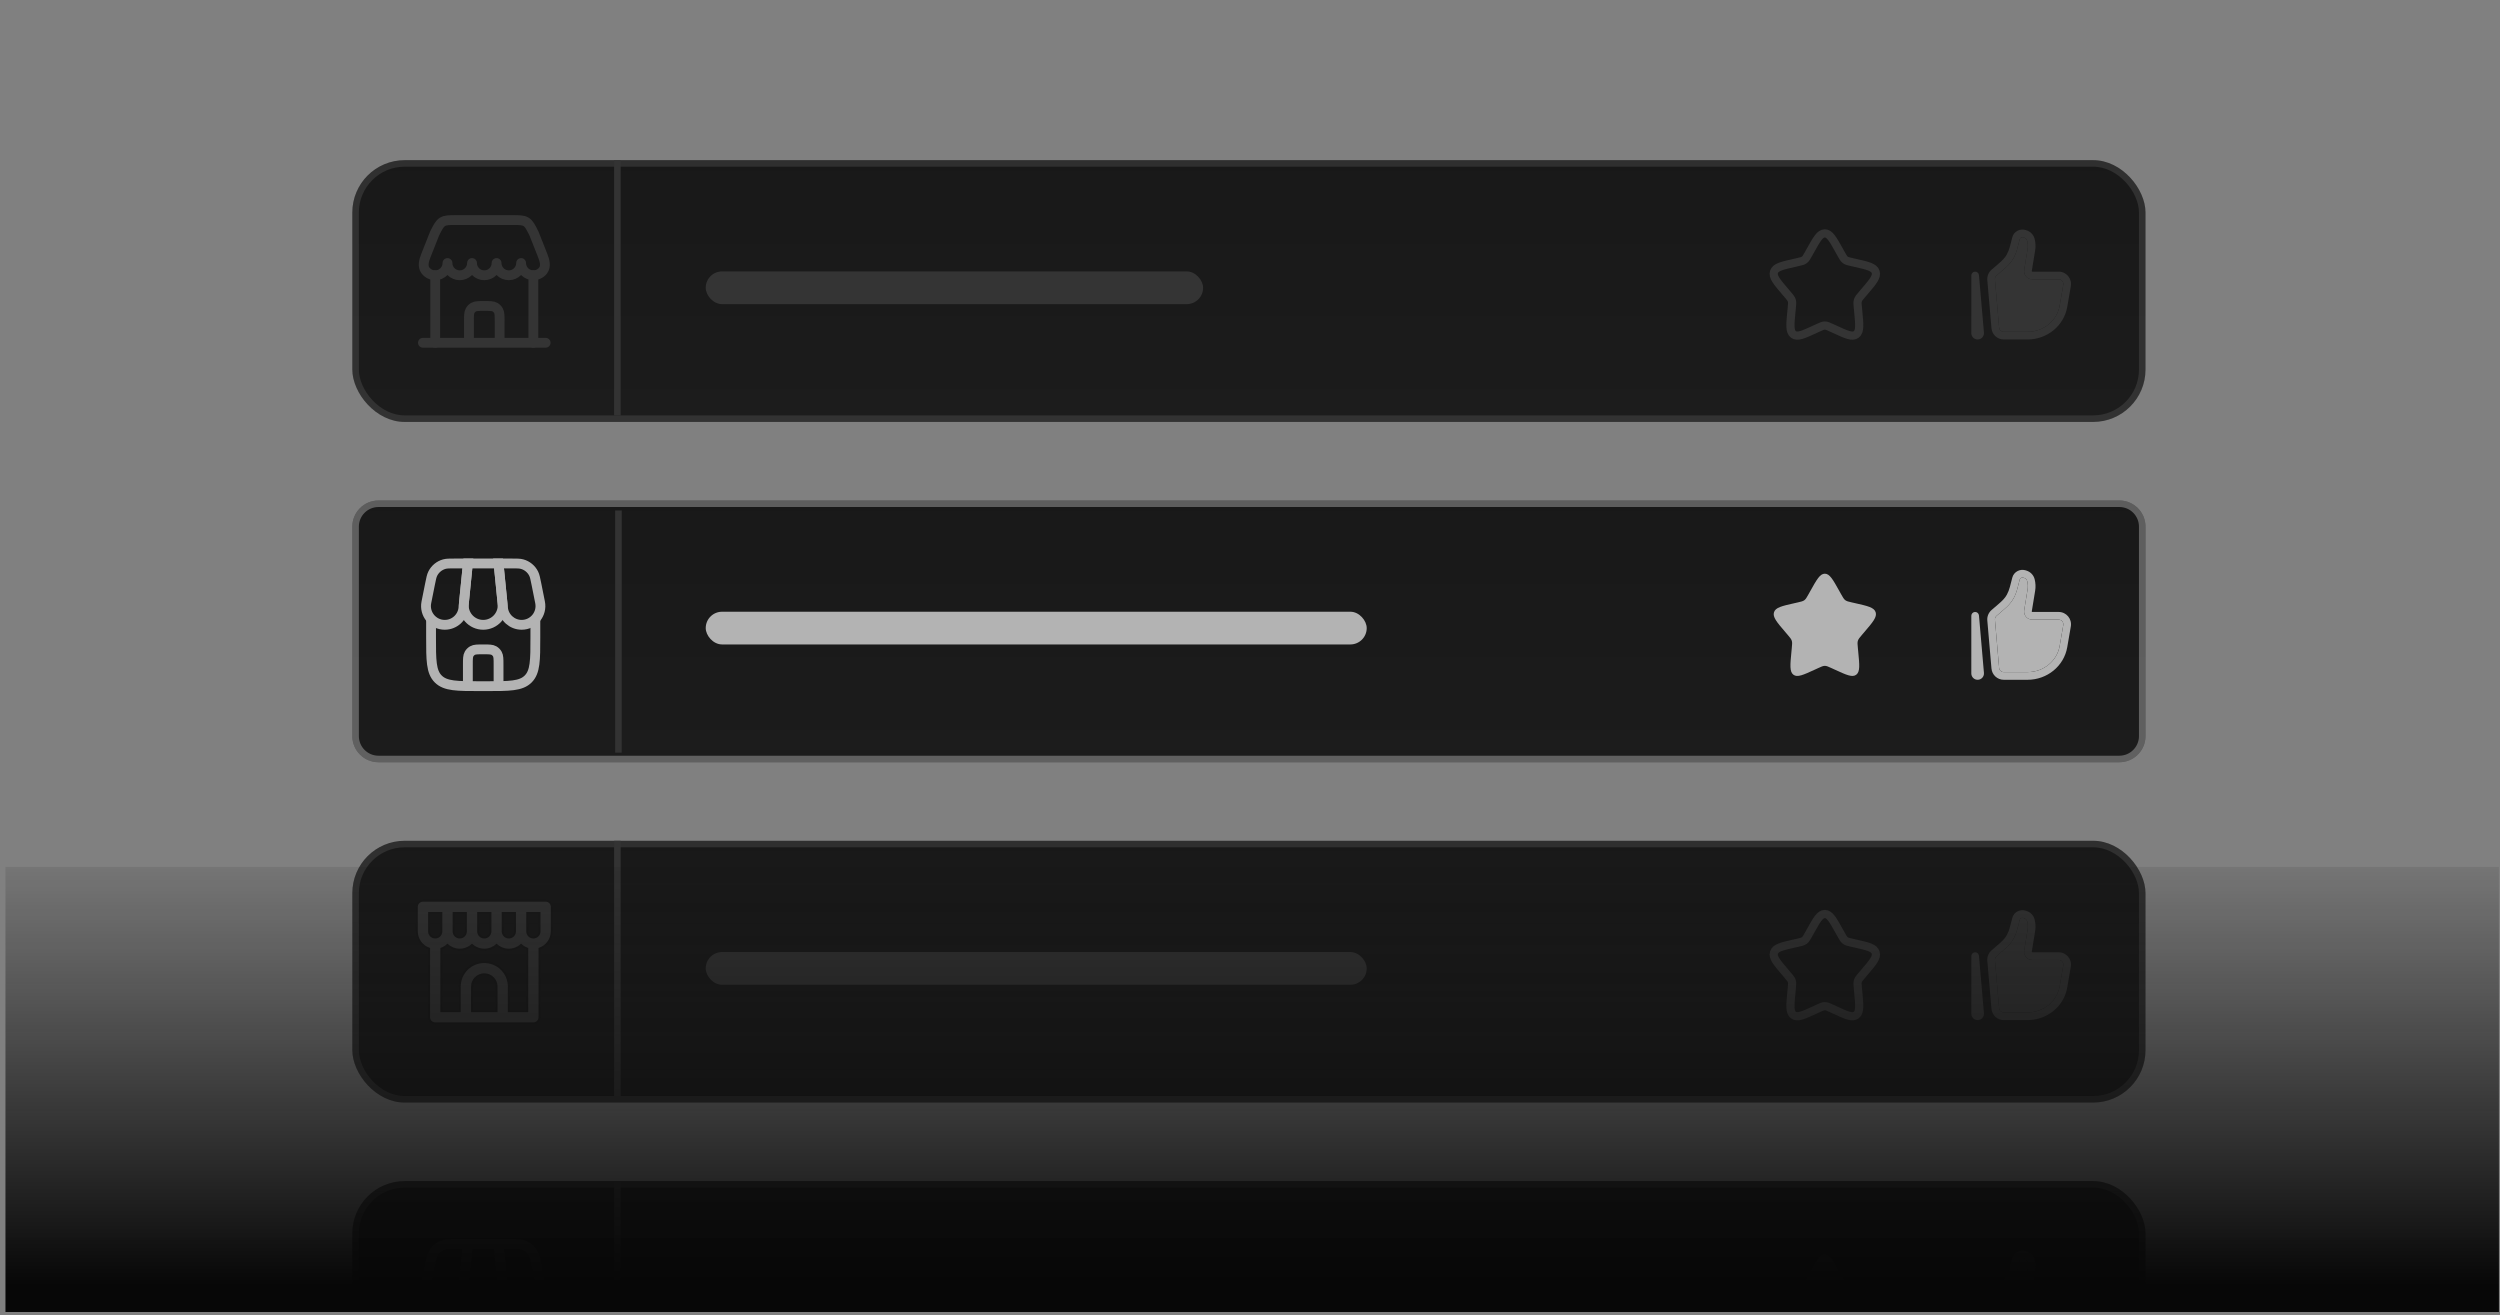 <svg width="382" height="201" viewBox="0 0 382 201" fill="none" xmlns="http://www.w3.org/2000/svg">
<rect x="0" y="0" width="382" height="201" fill="#808080" stroke="none"/>
<g clip-path="url(#clip0_7353_21627)">
<rect x="53.834" y="24.472" width="274" height="40" rx="8" fill="url(#paint0_linear_7353_21627)"/>
<rect x="54.334" y="24.972" width="273" height="39" rx="7.5" stroke="white" stroke-opacity="0.1"/>
<path d="M276.61 38.322C277.599 36.547 278.094 35.66 278.834 35.66C279.574 35.66 280.069 36.547 281.058 38.322L281.314 38.782C281.595 39.286 281.736 39.538 281.955 39.705C282.174 39.871 282.447 39.933 282.993 40.057L283.491 40.169C285.412 40.604 286.373 40.821 286.602 41.556C286.83 42.291 286.175 43.057 284.865 44.589L284.526 44.986C284.154 45.421 283.968 45.639 283.884 45.908C283.8 46.177 283.829 46.468 283.885 47.048L283.936 47.577C284.134 49.621 284.233 50.643 283.635 51.097C283.036 51.552 282.137 51.137 280.337 50.309L279.872 50.095C279.361 49.859 279.105 49.742 278.834 49.742C278.563 49.742 278.307 49.859 277.796 50.095L277.331 50.309C275.531 51.137 274.632 51.552 274.033 51.097C273.435 50.643 273.534 49.621 273.732 47.577L273.783 47.048C273.839 46.468 273.868 46.177 273.784 45.908C273.7 45.639 273.514 45.421 273.142 44.986L272.803 44.589C271.493 43.057 270.838 42.291 271.066 41.556C271.295 40.821 272.256 40.604 274.177 40.169L274.675 40.057C275.221 39.933 275.494 39.871 275.713 39.705C275.932 39.538 276.073 39.286 276.354 38.782L276.61 38.322Z" stroke="#343434" stroke-width="1.25"/>
<path d="M301.803 42.093L302.386 42.042C302.359 41.73 302.091 41.494 301.777 41.507C301.464 41.521 301.217 41.779 301.217 42.093H301.803ZM315.268 43.517L314.717 46.704L315.872 46.904L316.423 43.717L315.268 43.517ZM309.807 50.699H306.175V51.871H309.807V50.699ZM305.463 50.044L304.828 42.706L303.661 42.807L304.295 50.145L305.463 50.044ZM314.717 46.704C314.321 48.994 312.257 50.699 309.807 50.699V51.871C312.796 51.871 315.374 49.785 315.872 46.904L314.717 46.704ZM309.814 38.082L309.297 41.242L310.453 41.431L310.971 38.271L309.814 38.082ZM305.074 42.102L306.198 41.133L305.433 40.245L304.309 41.214L305.074 42.102ZM308.243 37.982L308.615 36.549L307.481 36.255L307.109 37.687L308.243 37.982ZM309.176 36.268L309.29 36.304L309.648 35.188L309.535 35.152L309.176 36.268ZM307.68 39.422C307.924 38.966 308.113 38.483 308.243 37.982L307.109 37.687C307.003 38.098 306.847 38.495 306.647 38.87L307.68 39.422ZM309.29 36.304C309.529 36.381 309.699 36.566 309.755 36.781L310.889 36.487C310.729 35.868 310.255 35.383 309.648 35.188L309.29 36.304ZM308.615 36.549C308.642 36.443 308.719 36.346 308.834 36.291L308.325 35.235C307.909 35.435 307.597 35.805 307.481 36.255L308.615 36.549ZM308.834 36.291C308.939 36.24 309.063 36.231 309.176 36.268L309.535 35.152C309.137 35.024 308.702 35.054 308.325 35.235L308.834 36.291ZM310.517 42.679H314.564V41.507H310.517V42.679ZM303.146 50.821L302.386 42.042L301.219 42.143L301.978 50.922L303.146 50.821ZM302.389 50.904V42.093H301.217V50.904H302.389ZM301.978 50.922C301.968 50.803 302.062 50.699 302.183 50.699V51.871C302.75 51.871 303.194 51.385 303.146 50.821L301.978 50.922ZM310.971 38.271C311.068 37.677 311.04 37.07 310.889 36.487L309.755 36.781C309.865 37.206 309.885 37.649 309.814 38.082L310.971 38.271ZM306.175 50.699C305.805 50.699 305.495 50.415 305.463 50.044L304.295 50.145C304.38 51.121 305.195 51.871 306.175 51.871V50.699ZM306.198 41.133C306.73 40.675 307.302 40.13 307.68 39.422L306.647 38.87C306.376 39.377 305.945 39.804 305.433 40.245L306.198 41.133ZM316.423 43.717C316.623 42.563 315.736 41.507 314.564 41.507V42.679C315.007 42.679 315.344 43.078 315.268 43.517L316.423 43.717ZM302.183 50.699C302.297 50.699 302.389 50.791 302.389 50.904H301.217C301.217 51.437 301.649 51.871 302.183 51.871V50.699ZM309.297 41.242C309.173 41.994 309.753 42.679 310.517 42.679V41.507C310.478 41.507 310.446 41.471 310.453 41.431L309.297 41.242ZM304.828 42.706C304.809 42.477 304.9 42.252 305.074 42.102L304.309 41.214C303.85 41.61 303.609 42.203 303.661 42.807L304.828 42.706Z" fill="#343434"/>
<path d="M314.717 46.704L315.268 43.517C315.344 43.078 315.007 42.679 314.564 42.679H310.517C309.753 42.679 309.173 41.994 309.297 41.242L309.814 38.082C309.885 37.649 309.865 37.206 309.755 36.781C309.699 36.566 309.529 36.381 309.29 36.304L309.176 36.268C309.063 36.231 308.939 36.24 308.834 36.291C308.719 36.346 308.642 36.443 308.615 36.549L308.243 37.982C308.113 38.483 307.924 38.966 307.68 39.422C307.302 40.13 306.73 40.675 306.198 41.133L305.074 42.102C304.9 42.252 304.809 42.477 304.828 42.706L305.463 50.044C305.495 50.415 305.805 50.699 306.175 50.699H309.807C312.257 50.699 314.321 48.994 314.717 46.704Z" fill="#343434"/>
<path d="M83.375 52.375H64.625" stroke="#343434" stroke-width="1.5" stroke-linecap="round"/>
<path d="M81.5 52.375V42.062" stroke="#343434" stroke-width="1.5" stroke-linecap="round"/>
<path d="M66.5 52.375V42.062" stroke="#343434" stroke-width="1.5" stroke-linecap="round"/>
<path d="M78.245 33.625H69.755C68.628 33.625 68.064 33.625 67.611 33.905C67.158 34.185 66.905 34.689 66.401 35.698L65.085 39.024C64.781 39.793 64.515 40.699 65.027 41.348C65.37 41.783 65.903 42.062 66.5 42.062C67.536 42.062 68.375 41.223 68.375 40.188C68.375 41.223 69.215 42.062 70.25 42.062C71.286 42.062 72.125 41.223 72.125 40.188C72.125 41.223 72.965 42.062 74 42.062C75.036 42.062 75.875 41.223 75.875 40.188C75.875 41.223 76.715 42.062 77.75 42.062C78.786 42.062 79.625 41.223 79.625 40.188C79.625 41.223 80.465 42.062 81.5 42.062C82.098 42.062 82.63 41.783 82.973 41.348C83.485 40.699 83.219 39.793 82.915 39.024L81.599 35.698C81.095 34.689 80.843 34.185 80.389 33.905C79.936 33.625 79.373 33.625 78.245 33.625Z" stroke="#343434" stroke-width="1.5" stroke-linejoin="round"/>
<path d="M71.656 51.906V49.094C71.656 48.218 71.656 47.779 71.845 47.453C71.968 47.239 72.146 47.062 72.359 46.938C72.686 46.75 73.124 46.75 74 46.75C74.876 46.75 75.314 46.75 75.641 46.938C75.854 47.062 76.032 47.239 76.155 47.453C76.344 47.779 76.344 48.218 76.344 49.094V51.906" stroke="#343434" stroke-width="1.5" stroke-linecap="round"/>
<rect x="107.834" y="41.472" width="76" height="5" rx="2.5" fill="#343434"/>
<line x1="94.334" y1="24.472" x2="94.334" y2="63.472" stroke="#333333"/>
<path d="M53.834 80.472C53.834 78.263 55.625 76.472 57.834 76.472H323.834C326.043 76.472 327.834 78.263 327.834 80.472V112.472C327.834 114.681 326.043 116.472 323.834 116.472H57.834C55.625 116.472 53.834 114.681 53.834 112.472V80.472Z" fill="url(#paint1_linear_7353_21627)"/>
<path d="M54.334 80.472C54.334 78.539 55.901 76.972 57.834 76.972H323.834C325.767 76.972 327.334 78.539 327.334 80.472V112.472C327.334 114.405 325.767 115.972 323.834 115.972H57.834C55.901 115.972 54.334 114.405 54.334 112.472V80.472Z" stroke="white" stroke-opacity="0.3"/>
<path d="M276.61 90.323C277.599 88.547 278.094 87.66 278.834 87.66C279.574 87.66 280.069 88.547 281.058 90.323L281.314 90.782C281.595 91.286 281.736 91.538 281.955 91.705C282.174 91.871 282.447 91.933 282.993 92.057L283.491 92.169C285.412 92.604 286.373 92.821 286.602 93.556C286.83 94.291 286.175 95.057 284.865 96.589L284.526 96.986C284.154 97.421 283.968 97.639 283.884 97.908C283.8 98.177 283.829 98.468 283.885 99.048L283.936 99.577C284.134 101.621 284.233 102.643 283.635 103.097C283.036 103.552 282.137 103.137 280.337 102.309L279.872 102.095C279.361 101.859 279.105 101.742 278.834 101.742C278.563 101.742 278.307 101.859 277.796 102.095L277.331 102.309C275.531 103.137 274.632 103.552 274.033 103.097C273.435 102.643 273.534 101.621 273.732 99.577L273.783 99.048C273.839 98.468 273.868 98.177 273.784 97.908C273.7 97.639 273.514 97.421 273.142 96.986L272.803 96.589C271.493 95.057 270.838 94.291 271.066 93.556C271.295 92.821 272.256 92.604 274.177 92.169L274.675 92.057C275.221 91.933 275.494 91.871 275.713 91.705C275.932 91.538 276.073 91.286 276.354 90.782L276.61 90.323Z" fill="#B3B3B3"/>
<path d="M301.803 94.093L302.386 94.042C302.359 93.73 302.091 93.494 301.777 93.507C301.464 93.521 301.217 93.779 301.217 94.093H301.803ZM315.268 95.517L314.717 98.704L315.872 98.904L316.423 95.717L315.268 95.517ZM309.807 102.699H306.175V103.871H309.807V102.699ZM305.463 102.044L304.828 94.706L303.661 94.807L304.295 102.145L305.463 102.044ZM314.717 98.704C314.321 100.994 312.257 102.699 309.807 102.699V103.871C312.796 103.871 315.374 101.785 315.872 98.904L314.717 98.704ZM309.814 90.082L309.297 93.242L310.453 93.431L310.971 90.271L309.814 90.082ZM305.074 94.102L306.198 93.133L305.433 92.245L304.309 93.214L305.074 94.102ZM308.243 89.982L308.615 88.549L307.481 88.255L307.109 89.687L308.243 89.982ZM309.176 88.268L309.29 88.304L309.648 87.189L309.535 87.152L309.176 88.268ZM307.68 91.422C307.924 90.966 308.113 90.483 308.243 89.982L307.109 89.687C307.003 90.098 306.847 90.495 306.647 90.87L307.68 91.422ZM309.29 88.304C309.529 88.381 309.699 88.566 309.755 88.781L310.889 88.487C310.729 87.868 310.255 87.383 309.648 87.189L309.29 88.304ZM308.615 88.549C308.642 88.443 308.719 88.347 308.834 88.291L308.325 87.235C307.909 87.436 307.597 87.805 307.481 88.255L308.615 88.549ZM308.834 88.291C308.939 88.24 309.063 88.231 309.176 88.268L309.535 87.152C309.137 87.024 308.702 87.054 308.325 87.235L308.834 88.291ZM310.517 94.679H314.564V93.507H310.517V94.679ZM303.146 102.821L302.386 94.042L301.219 94.143L301.978 102.922L303.146 102.821ZM302.389 102.904V94.093H301.217V102.904H302.389ZM301.978 102.922C301.968 102.802 302.062 102.699 302.183 102.699V103.871C302.75 103.871 303.194 103.385 303.146 102.821L301.978 102.922ZM310.971 90.271C311.068 89.677 311.04 89.07 310.889 88.487L309.755 88.781C309.865 89.206 309.885 89.649 309.814 90.082L310.971 90.271ZM306.175 102.699C305.805 102.699 305.495 102.415 305.463 102.044L304.295 102.145C304.38 103.121 305.195 103.871 306.175 103.871V102.699ZM306.198 93.133C306.73 92.675 307.302 92.13 307.68 91.422L306.647 90.87C306.376 91.377 305.945 91.804 305.433 92.245L306.198 93.133ZM316.423 95.717C316.623 94.563 315.736 93.507 314.564 93.507V94.679C315.007 94.679 315.344 95.078 315.268 95.517L316.423 95.717ZM302.183 102.699C302.297 102.699 302.389 102.791 302.389 102.904H301.217C301.217 103.437 301.649 103.871 302.183 103.871V102.699ZM309.297 93.242C309.173 93.994 309.753 94.679 310.517 94.679V93.507C310.478 93.507 310.446 93.471 310.453 93.431L309.297 93.242ZM304.828 94.706C304.809 94.477 304.9 94.252 305.074 94.102L304.309 93.214C303.85 93.61 303.609 94.203 303.661 94.807L304.828 94.706Z" fill="#B3B3B3"/>
<path d="M314.717 98.704L315.268 95.517C315.344 95.078 315.007 94.679 314.564 94.679H310.517C309.753 94.679 309.173 93.994 309.297 93.242L309.814 90.082C309.885 89.649 309.865 89.206 309.755 88.781C309.699 88.566 309.529 88.381 309.29 88.304L309.176 88.268C309.063 88.231 308.939 88.24 308.834 88.291C308.719 88.347 308.642 88.443 308.615 88.549L308.243 89.982C308.113 90.483 307.924 90.966 307.68 91.422C307.302 92.13 306.73 92.675 306.198 93.133L305.074 94.102C304.9 94.252 304.809 94.477 304.828 94.706L305.463 102.044C305.495 102.415 305.805 102.699 306.175 102.699H309.807C312.257 102.699 314.321 100.994 314.717 98.704Z" fill="#B3B3B3"/>
<path d="M65.865 94.535V97.347C65.865 100.883 65.865 102.651 66.964 103.749C68.062 104.847 69.83 104.847 73.365 104.847H74.303C77.838 104.847 79.606 104.847 80.704 103.749C81.803 102.651 81.803 100.883 81.803 97.347V94.535" stroke="#B3B3B3" stroke-width="1.5"/>
<path d="M71.489 86.097H76.177L76.788 92.207C76.963 93.955 75.59 95.472 73.833 95.472C72.076 95.472 70.704 93.955 70.878 92.207L71.489 86.097Z" stroke="#B3B3B3" stroke-width="1.5"/>
<path d="M65.709 89.239C65.876 88.404 65.959 87.987 66.129 87.649C66.487 86.936 67.13 86.408 67.9 86.197C68.265 86.097 68.69 86.097 69.541 86.097H71.494L70.814 92.89C70.668 94.356 69.434 95.472 67.961 95.472C66.151 95.472 64.793 93.816 65.148 92.042L65.709 89.239Z" stroke="#B3B3B3" stroke-width="1.5"/>
<path d="M81.962 89.239C81.795 88.404 81.712 87.987 81.542 87.649C81.184 86.936 80.541 86.408 79.772 86.197C79.407 86.097 78.981 86.097 78.13 86.097H76.178L76.857 92.89C77.004 94.356 78.237 95.472 79.711 95.472C81.52 95.472 82.878 93.816 82.523 92.042L81.962 89.239Z" stroke="#B3B3B3" stroke-width="1.5"/>
<path d="M71.49 104.378V101.566C71.49 100.69 71.49 100.252 71.679 99.925C71.802 99.712 71.98 99.534 72.193 99.411C72.52 99.222 72.958 99.222 73.834 99.222C74.71 99.222 75.148 99.222 75.475 99.411C75.688 99.534 75.866 99.712 75.989 99.925C76.178 100.252 76.178 100.69 76.178 101.566V104.378" stroke="#B3B3B3" stroke-width="1.5" stroke-linecap="round"/>
<rect x="107.834" y="93.472" width="101" height="5" rx="2.5" fill="#B3B3B3"/>
<line x1="94.5" y1="78" x2="94.5" y2="115" stroke="#333333"/>
<rect x="53.834" y="128.472" width="274" height="40" rx="8" fill="url(#paint2_linear_7353_21627)"/>
<rect x="54.334" y="128.972" width="273" height="39" rx="7.5" stroke="white" stroke-opacity="0.1"/>
<path d="M276.61 142.322C277.599 140.547 278.094 139.66 278.834 139.66C279.574 139.66 280.069 140.547 281.058 142.322L281.314 142.782C281.595 143.286 281.736 143.538 281.955 143.705C282.174 143.871 282.447 143.933 282.993 144.057L283.491 144.169C285.412 144.604 286.373 144.821 286.602 145.556C286.83 146.291 286.175 147.057 284.865 148.589L284.526 148.986C284.154 149.421 283.968 149.639 283.884 149.908C283.8 150.177 283.829 150.468 283.885 151.048L283.936 151.577C284.134 153.621 284.233 154.643 283.635 155.097C283.036 155.552 282.137 155.137 280.337 154.309L279.872 154.095C279.361 153.859 279.105 153.742 278.834 153.742C278.563 153.742 278.307 153.859 277.796 154.095L277.331 154.309C275.531 155.137 274.632 155.552 274.033 155.097C273.435 154.643 273.534 153.621 273.732 151.577L273.783 151.048C273.839 150.468 273.868 150.177 273.784 149.908C273.7 149.639 273.514 149.421 273.142 148.986L272.803 148.589C271.493 147.057 270.838 146.291 271.066 145.556C271.295 144.821 272.256 144.604 274.177 144.169L274.675 144.057C275.221 143.933 275.494 143.871 275.713 143.705C275.932 143.538 276.073 143.286 276.354 142.782L276.61 142.322Z" stroke="#343434" stroke-width="1.25"/>
<path d="M301.803 146.093L302.386 146.042C302.359 145.73 302.091 145.494 301.777 145.507C301.464 145.521 301.217 145.779 301.217 146.093H301.803ZM315.268 147.517L314.717 150.704L315.872 150.904L316.423 147.717L315.268 147.517ZM309.807 154.699H306.175V155.871H309.807V154.699ZM305.463 154.044L304.828 146.706L303.661 146.807L304.295 154.145L305.463 154.044ZM314.717 150.704C314.321 152.994 312.257 154.699 309.807 154.699V155.871C312.796 155.871 315.374 153.785 315.872 150.904L314.717 150.704ZM309.814 142.082L309.297 145.241L310.453 145.431L310.971 142.271L309.814 142.082ZM305.074 146.102L306.198 145.133L305.433 144.245L304.309 145.214L305.074 146.102ZM308.243 141.982L308.615 140.549L307.481 140.255L307.109 141.687L308.243 141.982ZM309.176 140.268L309.29 140.304L309.648 139.188L309.535 139.152L309.176 140.268ZM307.68 143.422C307.924 142.966 308.113 142.483 308.243 141.982L307.109 141.687C307.003 142.098 306.847 142.495 306.647 142.87L307.68 143.422ZM309.29 140.304C309.529 140.381 309.699 140.566 309.755 140.781L310.889 140.487C310.729 139.868 310.255 139.383 309.648 139.188L309.29 140.304ZM308.615 140.549C308.642 140.443 308.719 140.346 308.834 140.291L308.325 139.235C307.909 139.436 307.597 139.805 307.481 140.255L308.615 140.549ZM308.834 140.291C308.939 140.24 309.063 140.231 309.176 140.268L309.535 139.152C309.137 139.024 308.702 139.054 308.325 139.235L308.834 140.291ZM310.517 146.679H314.564V145.507H310.517V146.679ZM303.146 154.821L302.386 146.042L301.219 146.143L301.978 154.922L303.146 154.821ZM302.389 154.904V146.093H301.217V154.904H302.389ZM301.978 154.922C301.968 154.802 302.062 154.699 302.183 154.699V155.871C302.75 155.871 303.194 155.385 303.146 154.821L301.978 154.922ZM310.971 142.271C311.068 141.677 311.04 141.07 310.889 140.487L309.755 140.781C309.865 141.206 309.885 141.649 309.814 142.082L310.971 142.271ZM306.175 154.699C305.805 154.699 305.495 154.415 305.463 154.044L304.295 154.145C304.38 155.121 305.195 155.871 306.175 155.871V154.699ZM306.198 145.133C306.73 144.675 307.302 144.13 307.68 143.422L306.647 142.87C306.376 143.377 305.945 143.804 305.433 144.245L306.198 145.133ZM316.423 147.717C316.623 146.563 315.736 145.507 314.564 145.507V146.679C315.007 146.679 315.344 147.078 315.268 147.517L316.423 147.717ZM302.183 154.699C302.297 154.699 302.389 154.791 302.389 154.904H301.217C301.217 155.437 301.649 155.871 302.183 155.871V154.699ZM309.297 145.241C309.173 145.994 309.753 146.679 310.517 146.679V145.507C310.478 145.507 310.446 145.471 310.453 145.431L309.297 145.241ZM304.828 146.706C304.809 146.477 304.9 146.252 305.074 146.102L304.309 145.214C303.85 145.61 303.609 146.203 303.661 146.807L304.828 146.706Z" fill="#343434"/>
<path d="M314.717 150.704L315.268 147.517C315.344 147.078 315.007 146.679 314.564 146.679H310.517C309.753 146.679 309.173 145.994 309.297 145.241L309.814 142.082C309.885 141.649 309.865 141.206 309.755 140.781C309.699 140.566 309.529 140.381 309.29 140.304L309.176 140.268C309.063 140.231 308.939 140.24 308.834 140.291C308.719 140.346 308.642 140.443 308.615 140.549L308.243 141.982C308.113 142.483 307.924 142.966 307.68 143.422C307.302 144.13 306.73 144.675 306.198 145.133L305.074 146.102C304.9 146.252 304.809 146.477 304.828 146.706L305.463 154.044C305.495 154.415 305.805 154.699 306.175 154.699H309.807C312.257 154.699 314.321 152.994 314.717 150.704Z" fill="#343434"/>
<path d="M83.375 137.625H64.625C64.376 137.625 64.138 137.724 63.962 137.9C63.786 138.075 63.688 138.314 63.688 138.562V142.312C63.689 142.893 63.87 143.458 64.206 143.932C64.542 144.405 65.015 144.763 65.562 144.956V155.438C65.562 155.686 65.661 155.925 65.837 156.1C66.013 156.276 66.251 156.375 66.5 156.375H81.5C81.749 156.375 81.987 156.276 82.163 156.1C82.339 155.925 82.438 155.686 82.438 155.438V144.956C82.984 144.763 83.458 144.405 83.794 143.932C84.13 143.458 84.311 142.893 84.312 142.312V138.562C84.312 138.314 84.214 138.075 84.038 137.9C83.862 137.724 83.624 137.625 83.375 137.625ZM76.812 139.5H78.688V142.312C78.688 142.561 78.589 142.8 78.413 142.975C78.237 143.151 77.999 143.25 77.75 143.25C77.501 143.25 77.263 143.151 77.087 142.975C76.911 142.8 76.812 142.561 76.812 142.312V139.5ZM73.062 139.5H74.938V142.312C74.938 142.561 74.839 142.8 74.663 142.975C74.487 143.151 74.249 143.25 74 143.25C73.751 143.25 73.513 143.151 73.337 142.975C73.161 142.8 73.062 142.561 73.062 142.312V139.5ZM69.312 139.5H71.188V142.312C71.188 142.561 71.089 142.8 70.913 142.975C70.737 143.151 70.499 143.25 70.25 143.25C70.001 143.25 69.763 143.151 69.587 142.975C69.411 142.8 69.312 142.561 69.312 142.312V139.5ZM66.5 143.25C66.251 143.25 66.013 143.151 65.837 142.975C65.661 142.8 65.562 142.561 65.562 142.312V139.5H67.438V142.312C67.438 142.561 67.339 142.8 67.163 142.975C66.987 143.151 66.749 143.25 66.5 143.25ZM75.875 154.5H72.125V150.75C72.125 150.253 72.323 149.776 72.674 149.424C73.026 149.073 73.503 148.875 74 148.875C74.497 148.875 74.974 149.073 75.326 149.424C75.677 149.776 75.875 150.253 75.875 150.75V154.5ZM80.562 154.5H77.75V150.75C77.75 149.755 77.355 148.802 76.652 148.098C75.948 147.395 74.995 147 74 147C73.005 147 72.052 147.395 71.348 148.098C70.645 148.802 70.25 149.755 70.25 150.75V154.5H67.438V144.956C67.782 144.828 68.1 144.638 68.375 144.394C68.891 144.855 69.558 145.11 70.25 145.11C70.942 145.11 71.609 144.855 72.125 144.394C72.641 144.855 73.308 145.11 74 145.11C74.692 145.11 75.359 144.855 75.875 144.394C76.391 144.855 77.058 145.11 77.75 145.11C78.442 145.11 79.109 144.855 79.625 144.394C79.9 144.638 80.218 144.828 80.562 144.956V154.5ZM82.438 142.312C82.438 142.561 82.339 142.8 82.163 142.975C81.987 143.151 81.749 143.25 81.5 143.25C81.251 143.25 81.013 143.151 80.837 142.975C80.661 142.8 80.562 142.561 80.562 142.312V139.5H82.438V142.312Z" fill="#343434" stroke="#181818" stroke-width="0.3"/>
<rect x="107.834" y="145.472" width="101" height="5" rx="2.5" fill="#343434"/>
<line x1="94.334" y1="128.472" x2="94.334" y2="167.472" stroke="#333333"/>
<rect x="53.834" y="180.472" width="274" height="40" rx="8" fill="url(#paint3_linear_7353_21627)"/>
<rect x="54.334" y="180.972" width="273" height="39" rx="7.5" stroke="white" stroke-opacity="0.1"/>
<path d="M276.61 194.322C277.599 192.547 278.094 191.66 278.834 191.66C279.574 191.66 280.069 192.547 281.058 194.322L281.314 194.782C281.595 195.286 281.736 195.538 281.955 195.705C282.174 195.871 282.447 195.933 282.993 196.057L283.491 196.169C285.412 196.604 286.373 196.821 286.602 197.556C286.83 198.291 286.175 199.057 284.865 200.589L284.526 200.986C284.154 201.421 283.968 201.639 283.884 201.908C283.8 202.177 283.829 202.468 283.885 203.048L283.936 203.577C284.134 205.621 284.233 206.643 283.635 207.097C283.036 207.552 282.137 207.137 280.337 206.309L279.872 206.095C279.361 205.859 279.105 205.742 278.834 205.742C278.563 205.742 278.307 205.859 277.796 206.095L277.331 206.309C275.531 207.137 274.632 207.552 274.033 207.097C273.435 206.643 273.534 205.621 273.732 203.577L273.783 203.048C273.839 202.468 273.868 202.177 273.784 201.908C273.7 201.639 273.514 201.421 273.142 200.986L272.803 200.589C271.493 199.057 270.838 198.291 271.066 197.556C271.295 196.821 272.256 196.604 274.177 196.169L274.675 196.057C275.221 195.933 275.494 195.871 275.713 195.705C275.932 195.538 276.073 195.286 276.354 194.782L276.61 194.322Z" fill="#343434"/>
<path d="M301.803 198.093L302.386 198.042C302.359 197.73 302.091 197.494 301.777 197.507C301.464 197.521 301.217 197.779 301.217 198.093H301.803ZM315.268 199.517L314.717 202.704L315.872 202.904L316.423 199.717L315.268 199.517ZM309.807 206.699H306.175V207.871H309.807V206.699ZM305.463 206.044L304.828 198.706L303.661 198.807L304.295 206.145L305.463 206.044ZM314.717 202.704C314.321 204.994 312.257 206.699 309.807 206.699V207.871C312.796 207.871 315.374 205.785 315.872 202.904L314.717 202.704ZM309.814 194.082L309.297 197.241L310.453 197.431L310.971 194.271L309.814 194.082ZM305.074 198.102L306.198 197.133L305.433 196.245L304.309 197.214L305.074 198.102ZM308.243 193.982L308.615 192.549L307.481 192.255L307.109 193.687L308.243 193.982ZM309.176 192.268L309.29 192.304L309.648 191.188L309.535 191.152L309.176 192.268ZM307.68 195.422C307.924 194.966 308.113 194.483 308.243 193.982L307.109 193.687C307.003 194.098 306.847 194.495 306.647 194.87L307.68 195.422ZM309.29 192.304C309.529 192.381 309.699 192.566 309.755 192.781L310.889 192.487C310.729 191.868 310.255 191.383 309.648 191.188L309.29 192.304ZM308.615 192.549C308.642 192.443 308.719 192.346 308.834 192.291L308.325 191.235C307.909 191.436 307.597 191.805 307.481 192.255L308.615 192.549ZM308.834 192.291C308.939 192.24 309.063 192.231 309.176 192.268L309.535 191.152C309.137 191.024 308.702 191.054 308.325 191.235L308.834 192.291ZM310.517 198.679H314.564V197.507H310.517V198.679ZM303.146 206.821L302.386 198.042L301.219 198.143L301.978 206.922L303.146 206.821ZM302.389 206.904V198.093H301.217V206.904H302.389ZM301.978 206.922C301.968 206.802 302.062 206.699 302.183 206.699V207.871C302.75 207.871 303.194 207.385 303.146 206.821L301.978 206.922ZM310.971 194.271C311.068 193.677 311.04 193.07 310.889 192.487L309.755 192.781C309.865 193.206 309.885 193.649 309.814 194.082L310.971 194.271ZM306.175 206.699C305.805 206.699 305.495 206.415 305.463 206.044L304.295 206.145C304.38 207.121 305.195 207.871 306.175 207.871V206.699ZM306.198 197.133C306.73 196.675 307.302 196.13 307.68 195.422L306.647 194.87C306.376 195.377 305.945 195.804 305.433 196.245L306.198 197.133ZM316.423 199.717C316.623 198.563 315.736 197.507 314.564 197.507V198.679C315.007 198.679 315.344 199.078 315.268 199.517L316.423 199.717ZM302.183 206.699C302.297 206.699 302.389 206.791 302.389 206.904H301.217C301.217 207.437 301.649 207.871 302.183 207.871V206.699ZM309.297 197.241C309.173 197.994 309.753 198.679 310.517 198.679V197.507C310.478 197.507 310.446 197.471 310.453 197.431L309.297 197.241ZM304.828 198.706C304.809 198.477 304.9 198.252 305.074 198.102L304.309 197.214C303.85 197.61 303.609 198.203 303.661 198.807L304.828 198.706Z" fill="#343434"/>
<path d="M314.717 202.704L315.268 199.517C315.344 199.078 315.007 198.679 314.564 198.679H310.517C309.753 198.679 309.173 197.994 309.297 197.241L309.814 194.082C309.885 193.649 309.865 193.206 309.755 192.781C309.699 192.566 309.529 192.381 309.29 192.304L309.176 192.268C309.063 192.231 308.939 192.24 308.834 192.291C308.719 192.346 308.642 192.443 308.615 192.549L308.243 193.982C308.113 194.483 307.924 194.966 307.68 195.422C307.302 196.13 306.73 196.675 306.198 197.133L305.074 198.102C304.9 198.252 304.809 198.477 304.828 198.706L305.463 206.044C305.495 206.415 305.805 206.699 306.175 206.699H309.807C312.257 206.699 314.321 204.994 314.717 202.704Z" fill="#343434"/>
<path d="M65.865 198.535V201.347C65.865 204.883 65.865 206.651 66.964 207.749C68.062 208.847 69.83 208.847 73.365 208.847H74.303C77.838 208.847 79.606 208.847 80.704 207.749C81.803 206.651 81.803 204.883 81.803 201.347V198.535" stroke="#343434" stroke-width="1.5"/>
<path d="M71.489 190.097H76.177L76.788 196.207C76.963 197.955 75.59 199.472 73.833 199.472C72.076 199.472 70.704 197.955 70.878 196.207L71.489 190.097Z" stroke="#343434" stroke-width="1.5"/>
<path d="M65.709 193.239C65.876 192.404 65.959 191.987 66.129 191.649C66.487 190.936 67.13 190.408 67.9 190.197C68.265 190.097 68.69 190.097 69.541 190.097H71.494L70.814 196.89C70.668 198.356 69.434 199.472 67.961 199.472C66.151 199.472 64.793 197.816 65.148 196.042L65.709 193.239Z" stroke="#343434" stroke-width="1.5"/>
<path d="M81.962 193.239C81.795 192.404 81.712 191.987 81.542 191.649C81.184 190.936 80.541 190.408 79.772 190.197C79.407 190.097 78.981 190.097 78.13 190.097H76.178L76.857 196.89C77.004 198.356 78.237 199.472 79.711 199.472C81.52 199.472 82.878 197.816 82.523 196.042L81.962 193.239Z" stroke="#343434" stroke-width="1.5"/>
<rect x="107.834" y="197.472" width="101" height="5" rx="2.5" fill="#343434"/>
<line x1="94.334" y1="180.472" x2="94.334" y2="219.472" stroke="#333333"/>
<rect x="-14.166" y="132.472" width="410" height="105" rx="6" fill="url(#paint4_linear_7353_21627)"/>
</g>
<defs>
<linearGradient id="paint0_linear_7353_21627" x1="190.834" y1="-23.276" x2="190.834" y2="154.234" gradientUnits="userSpaceOnUse">
<stop offset="0.121" stop-color="#161616"/>
<stop offset="1" stop-color="#242424"/>
</linearGradient>
<linearGradient id="paint1_linear_7353_21627" x1="190.834" y1="28.724" x2="190.834" y2="206.234" gradientUnits="userSpaceOnUse">
<stop offset="0.121" stop-color="#161616"/>
<stop offset="1" stop-color="#242424"/>
</linearGradient>
<linearGradient id="paint2_linear_7353_21627" x1="190.834" y1="80.724" x2="190.834" y2="258.234" gradientUnits="userSpaceOnUse">
<stop offset="0.121" stop-color="#161616"/>
<stop offset="1" stop-color="#242424"/>
</linearGradient>
<linearGradient id="paint3_linear_7353_21627" x1="190.834" y1="132.724" x2="190.834" y2="310.234" gradientUnits="userSpaceOnUse">
<stop offset="0.121" stop-color="#161616"/>
<stop offset="1" stop-color="#242424"/>
</linearGradient>
<linearGradient id="paint4_linear_7353_21627" x1="190.834" y1="132.472" x2="190.834" y2="209.872" gradientUnits="userSpaceOnUse">
<stop stop-color="#131313" stop-opacity="0.1"/>
<stop offset="0.825" stop-color="#070707"/>
</linearGradient>
<clipPath id="clip0_7353_21627">
<rect width="381" height="200" fill="white" transform="translate(0.834 0.472)"/>
</clipPath>
</defs>
</svg>

